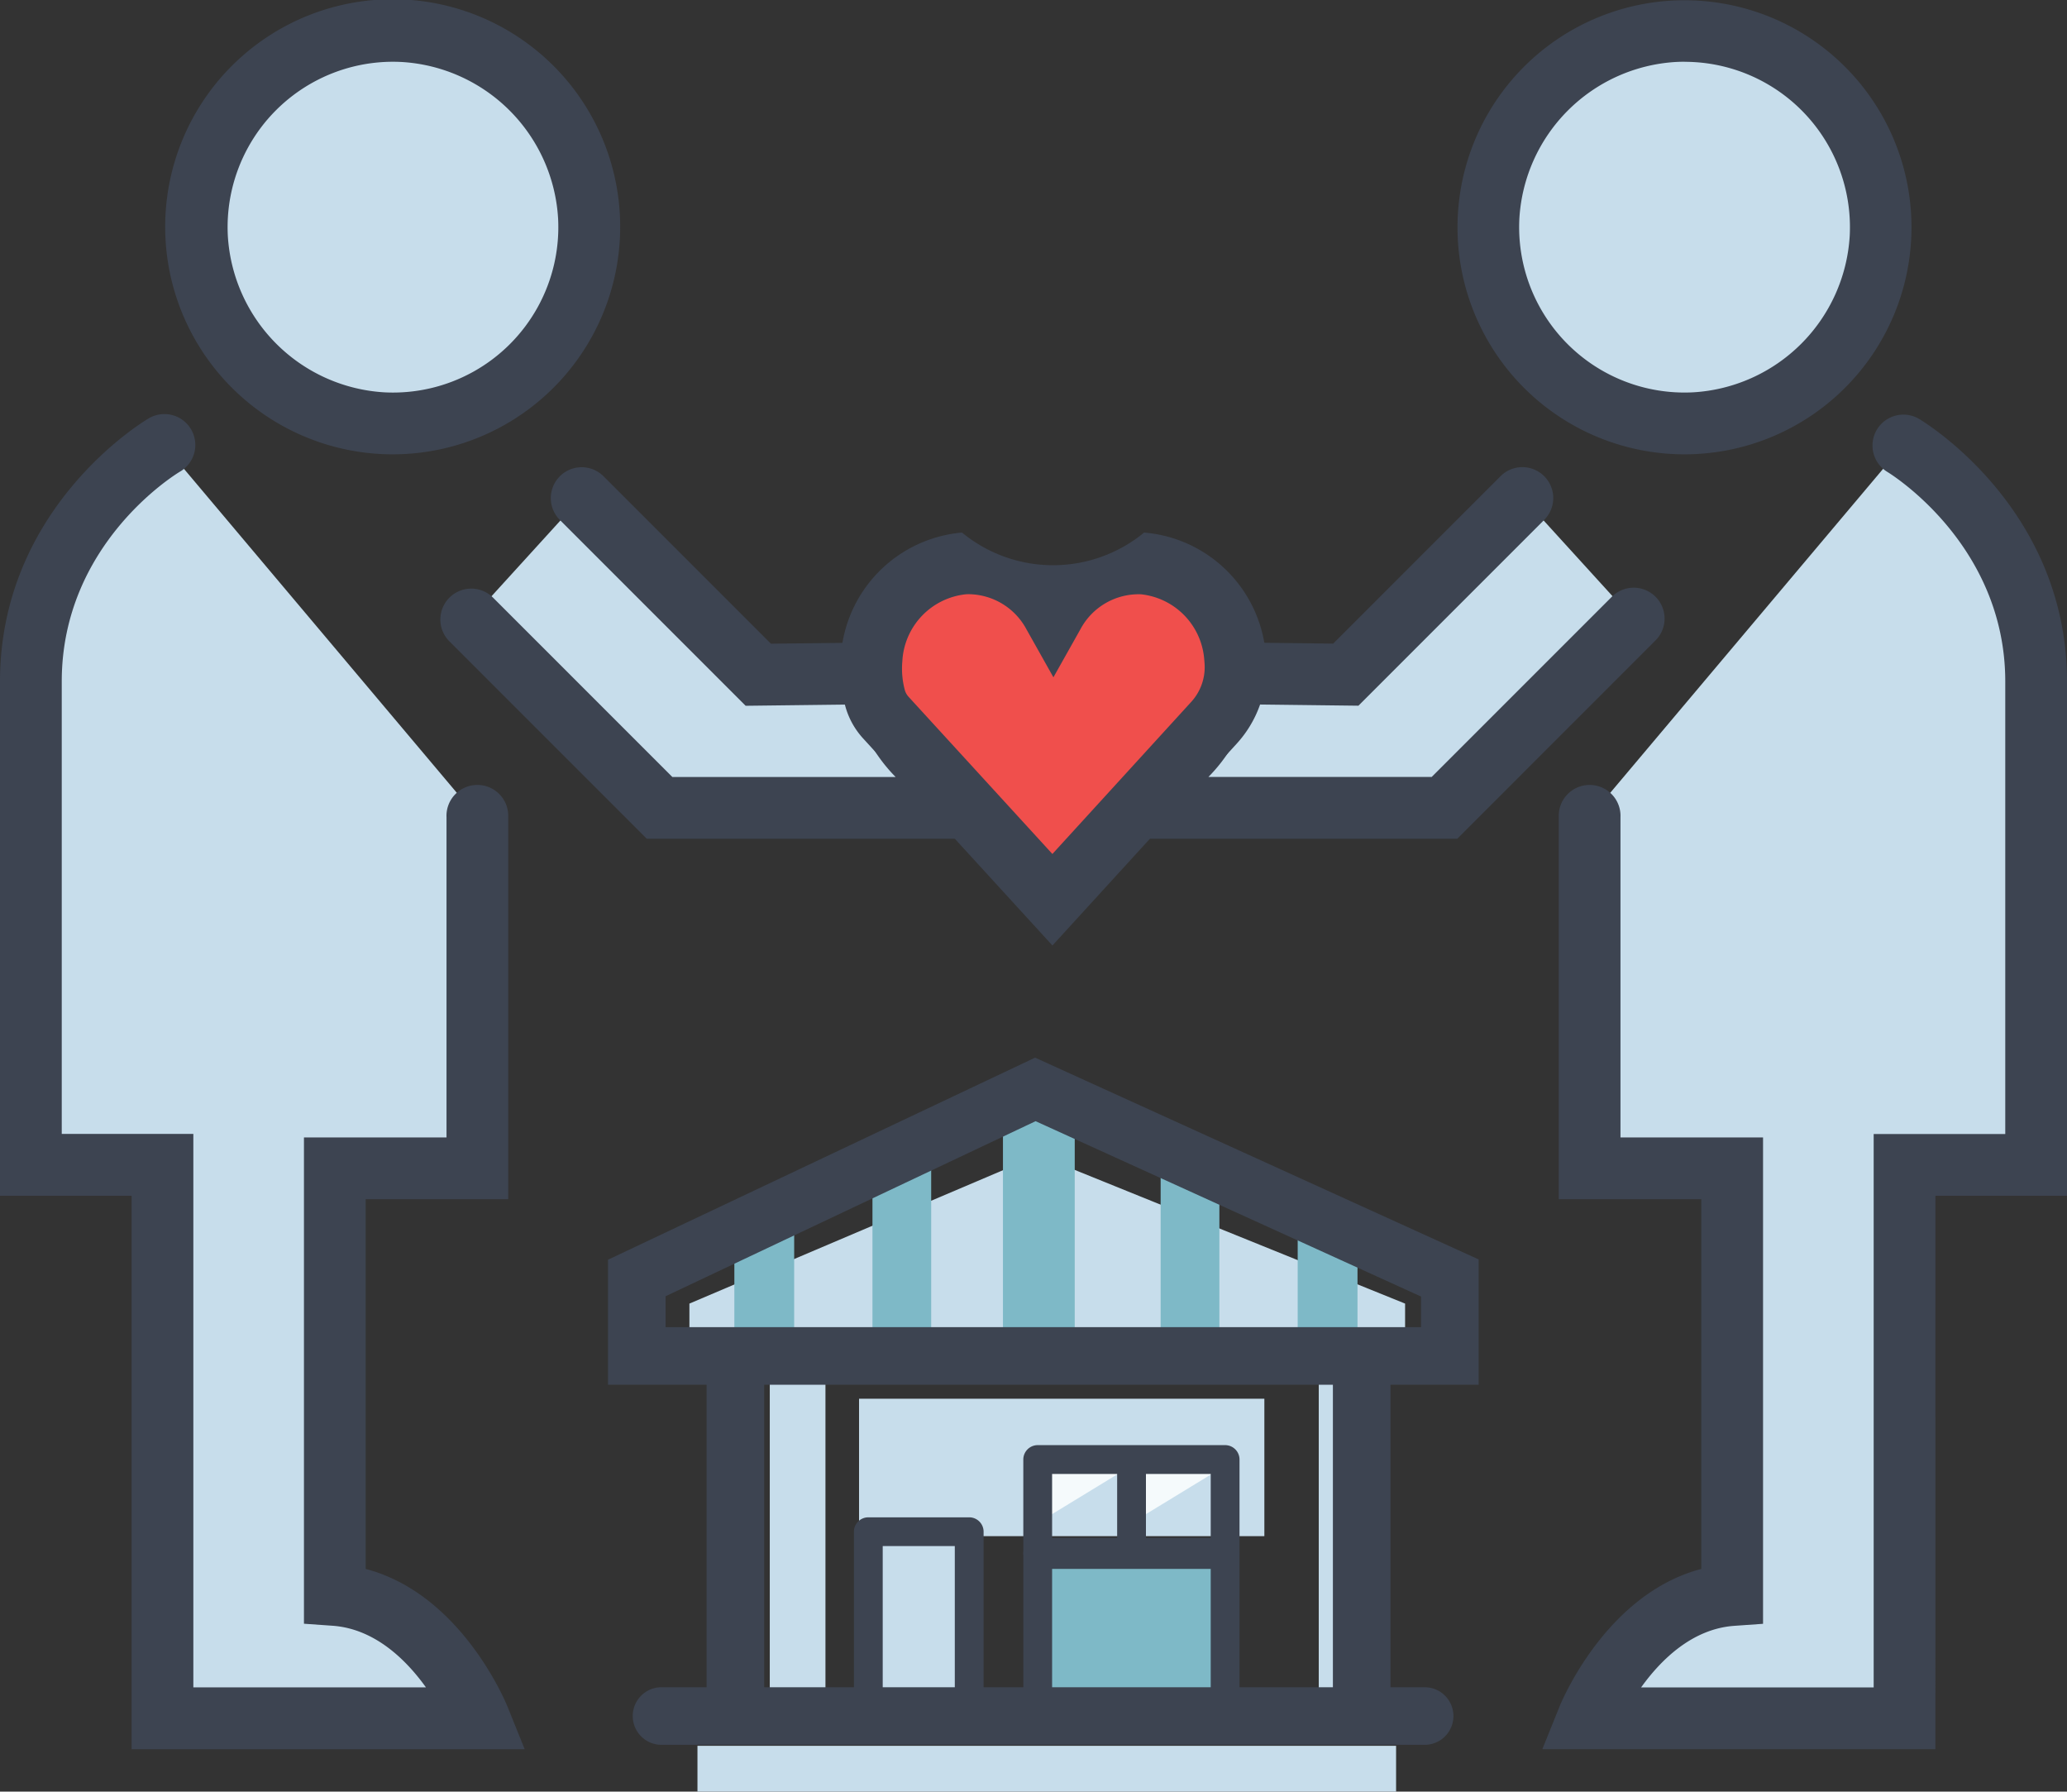 <svg id="illust" xmlns="http://www.w3.org/2000/svg" width="130.642" height="113.216" viewBox="0 0 130.642 113.216">
  <rect x="0" y="0" width="130.642" height="113.216" fill="#333333" stroke="none"/>
  <g id="グループ_1030" data-name="グループ 1030" transform="translate(1.952 1.952)">
    <g id="グループ_1026" data-name="グループ 1026" transform="translate(10.482)">
      <path id="パス_1497" data-name="パス 1497" d="M3666.778,1326.92a12.4,12.4,0,1,0-11.747-11.736A12.4,12.4,0,0,0,3666.778,1326.92Z" transform="translate(-3655.014 -1302.13)" fill="#c7ddeb"/>
    </g>
    <path id="パス_1498" data-name="パス 1498" d="M3634.2,1448.136v22.187h-9.01v26.964c6.139.433,9.109,7.79,9.109,7.79h-20v-34.971h-8.317v-30.543c0-9.955,8.417-14.932,8.417-14.932" transform="translate(-3605.979 -1398.445)" fill="#c7ddeb"/>
    <g id="グループ_1028" data-name="グループ 1028" transform="translate(92.112)">
      <g id="グループ_1027" data-name="グループ 1027">
        <path id="パス_1499" data-name="パス 1499" d="M4049.929,1326.92a12.4,12.4,0,1,1,11.747-11.736A12.405,12.405,0,0,1,4049.929,1326.92Z" transform="translate(-4036.886 -1302.13)" fill="#c7ddeb"/>
      </g>
    </g>
    <path id="パス_1500" data-name="パス 1500" d="M4086.3,1424.631s8.416,4.977,8.416,14.932v30.543H4086.4v34.971h-20s2.97-7.357,9.109-7.79v-26.964H4066.5v-22.187" transform="translate(-3967.979 -1398.445)" fill="#c7ddeb"/>
    <g id="グループ_1029" data-name="グループ 1029" transform="translate(27.802 29.493)">
      <path id="パス_1501" data-name="パス 1501" d="M3743.021,1440.1l11.188,11.188,7.883-.094a5.914,5.914,0,0,0,.226,1.98c.614,2.12,2.448,3.8,4.152,5.259q.733.627,1.449,1.271h-19.947l-11.933-11.933" transform="translate(-3736.039 -1440.098)" fill="#c7ddeb"/>
      <path id="パス_1502" data-name="パス 1502" d="M3955.529,1440.1l-11.188,11.188-7.883-.094a5.914,5.914,0,0,1-.225,1.98c-.614,2.12-2.447,3.8-4.152,5.259-.489.418-.971.843-1.45,1.271h19.948l11.933-11.933" transform="translate(-3889.034 -1440.098)" fill="#c7ddeb"/>
      <path id="パス_1503" data-name="パス 1503" d="M3879.333,1472.254a5.788,5.788,0,0,0-5.848-5.365c-2.041,0-3.838,1.849-4.889,3.389-1.051-1.54-2.848-3.389-4.889-3.389a5.82,5.82,0,0,0-5.152,3.066,5.54,5.54,0,0,0-.638,2.3" transform="translate(-3831.864 -1461.162)" fill="#c7ddeb"/>
      <path id="パス_1504" data-name="パス 1504" d="M3885.176,1531.809c1.366,1.223,2.707,2.471,4.114,3.659,1.012.854,1.166.68,2-.153,1.1-1.1,2.353-2.291,3.59-3.505" transform="translate(-3853.296 -1512.204)" fill="#c7ddeb"/>
    </g>
    <path id="パス_1505" data-name="パス 1505" d="M3877.466,1465.885q-.01-.226-.033-.454a6.438,6.438,0,0,0-5.848-5.9,6.567,6.567,0,0,1-11.292,0,6.446,6.446,0,0,0-5.826,6.013,7.152,7.152,0,0,0,.207,2.458,3,3,0,0,0,.681,1.259l10.538,11.52,10.221-11.192A5.214,5.214,0,0,0,3877.466,1465.885Z" transform="translate(-3801.328 -1425.881)" fill="#c7ddeb"/>
  </g>
  <g id="グループ_1036" data-name="グループ 1036" transform="translate(0 0)">
    <g id="グループ_1031" data-name="グループ 1031" transform="translate(10.482)">
      <path id="パス_1506" data-name="パス 1506" d="M3660.224,1321.71q-.36,0-.72-.018h0a14.379,14.379,0,1,1,.721.018Zm-.525-3.917a10.452,10.452,0,0,0,10.979-10.986,10.529,10.529,0,0,0-9.891-9.89,10.452,10.452,0,0,0-10.983,10.99,10.533,10.533,0,0,0,9.9,9.886Z" transform="translate(-3645.886 -1293)" fill="#3d4451"/>
    </g>
    <path id="パス_1507" data-name="パス 1507" d="M3630.011,1499.849h-24.845v-34.971h-8.317v-32.5c0-10.942,8.991-16.385,9.374-16.612a1.952,1.952,0,1,1,1.987,3.36c-.3.18-7.458,4.578-7.458,13.252v28.591h8.317v34.971h14.7c-1.245-1.735-3.228-3.7-5.895-3.892l-1.814-.128V1461.19h9.01v-20.235a1.952,1.952,0,1,1,3.9,0v24.138h-9.01v23.364c6.021,1.576,8.84,8.392,8.968,8.709Z" transform="translate(-3596.849 -1389.313)" fill="#3d4451"/>
    <g id="グループ_1033" data-name="グループ 1033" transform="translate(92.113 0.001)">
      <g id="グループ_1032" data-name="グループ 1032">
        <path id="パス_1508" data-name="パス 1508" d="M4042.13,1321.712a14.347,14.347,0,1,1,.721-.019h0C4042.61,1321.706,4042.369,1321.712,4042.13,1321.712Zm.623-1.968h0Zm-.631-22.84q-.276,0-.554.014a10.532,10.532,0,0,0-9.892,9.89,10.454,10.454,0,0,0,10.979,10.986h0a10.533,10.533,0,0,0,9.9-9.886,10.452,10.452,0,0,0-10.429-11Z" transform="translate(-4027.759 -1293.003)" fill="#3d4451"/>
      </g>
    </g>
    <path id="パス_1509" data-name="パス 1509" d="M4077.712,1499.848h-24.845l1.083-2.682c.127-.317,2.946-7.132,8.967-8.709v-23.364h-9.01v-24.138a1.952,1.952,0,1,1,3.9,0v20.235h9.011v30.735l-1.814.128c-2.667.188-4.649,2.156-5.894,3.892h14.7v-34.971h8.317v-28.591c0-8.74-7.384-13.208-7.458-13.252a1.952,1.952,0,0,1,1.987-3.36c.382.226,9.374,5.67,9.374,16.612v32.495h-8.317Z" transform="translate(-3955.387 -1389.313)" fill="#3d4451"/>
    <g id="グループ_1034" data-name="グループ 1034" transform="translate(27.802 29.493)">
      <path id="パス_1510" data-name="パス 1510" d="M3765.849,1454.476h-25.865l-12.5-12.5a1.952,1.952,0,0,1,2.76-2.76l11.361,11.361h14.111a10.165,10.165,0,0,1-2.448-4.035q-.08-.273-.139-.55l-6.894.083-11.77-11.77a1.952,1.952,0,0,1,2.76-2.76l10.608,10.607,9.15-.11-.118,2.087a3.945,3.945,0,0,0,.151,1.327c.458,1.581,2,3,3.545,4.317.45.384.92.8,1.483,1.3Z" transform="translate(-3726.909 -1430.968)" fill="#3d4451"/>
      <path id="パス_1511" data-name="パス 1511" d="M3932.588,1454.476h-25.867l3.81-3.407c.573-.512,1.043-.925,1.483-1.3,1.542-1.318,3.087-2.737,3.544-4.317a3.959,3.959,0,0,0,.152-1.328l-.117-2.086,9.15.109,10.606-10.607a1.952,1.952,0,0,1,2.76,2.76l-11.769,11.77-6.895-.083q-.059.277-.139.551a10.161,10.161,0,0,1-2.448,4.035h14.111l11.361-11.361a1.952,1.952,0,1,1,2.76,2.76Z" transform="translate(-3868.284 -1430.968)" fill="#3d4451"/>
      <path id="パス_1512" data-name="パス 1512" d="M3850.74,1467.03l-.111,0a1.953,1.953,0,0,1-1.84-2.059,7.47,7.47,0,0,1,.865-3.108,7.756,7.756,0,0,1,6.875-4.1h0a6.332,6.332,0,0,0,9.778,0,7.779,7.779,0,0,1,4.441,1.348,7.905,7.905,0,0,1,3.355,5.869,1.952,1.952,0,1,1-3.9.2,3.989,3.989,0,0,0-1.673-2.854,3.947,3.947,0,0,0-2.225-.659c-.939,0-2.226,1-3.277,2.538l-1.612,2.362-1.612-2.362c-1.052-1.542-2.338-2.538-3.276-2.538a3.862,3.862,0,0,0-3.429,2.031,3.588,3.588,0,0,0-.413,1.494A1.953,1.953,0,0,1,3850.74,1467.03Z" transform="translate(-3822.733 -1452.032)" fill="#3d4451"/>
      <path id="パス_1513" data-name="パス 1513" d="M3883.124,1530.806a3.59,3.59,0,0,1-2.271-1.027c-1.021-.862-2.012-1.759-2.97-2.626q-.592-.536-1.186-1.069a1.952,1.952,0,1,1,2.6-2.91q.6.54,1.2,1.085c.816.738,1.656,1.5,2.5,2.225.573-.567,1.18-1.155,1.8-1.756.505-.49,1.02-.989,1.532-1.492a1.952,1.952,0,0,1,2.735,2.785c-.519.509-1.039,1.013-1.55,1.509-.7.683-1.392,1.349-2.03,1.986l-.027.027A3.431,3.431,0,0,1,3883.124,1530.806Z" transform="translate(-3844.165 -1503.074)" fill="#3d4451"/>
    </g>
    <g id="グループ_1035" data-name="グループ 1035" transform="translate(53.111 33.645)">
      <path id="パス_1514" data-name="パス 1514" d="M3877.466,1465.885q-.01-.226-.033-.454a6.438,6.438,0,0,0-5.848-5.9,6.567,6.567,0,0,1-11.292,0,6.446,6.446,0,0,0-5.826,6.013,7.152,7.152,0,0,0,.207,2.458,3,3,0,0,0,.681,1.259l10.538,11.52,10.221-11.192A5.214,5.214,0,0,0,3877.466,1465.885Z" transform="translate(-3852.488 -1457.575)" fill="#f04f4c"/>
      <path id="パス_1515" data-name="パス 1515" d="M3858.715,1476.5l-11.979-13.1a4.98,4.98,0,0,1-1.127-2.076,9.116,9.116,0,0,1-.266-3.127,8.406,8.406,0,0,1,7.656-7.792,9.059,9.059,0,0,0,11.51,0,8.411,8.411,0,0,1,7.686,7.644c.02.191.034.384.042.574h0a7.186,7.186,0,0,1-1.861,5.106Zm-5.26-22.2c-.076,0-.151,0-.227.007a4.489,4.489,0,0,0-4,4.234,5.234,5.234,0,0,0,.15,1.791,1.056,1.056,0,0,0,.234.44l9.1,9.944,8.78-9.616a3.254,3.254,0,0,0,.844-2.312q-.007-.165-.024-.332a4.485,4.485,0,0,0-4.011-4.151,4.171,4.171,0,0,0-3.824,2.222l-1.7,3.024-1.7-3.024A4.191,4.191,0,0,0,3853.456,1454.3Z" transform="translate(-3845.308 -1450.396)" fill="#3d4451"/>
    </g>
  </g>
  <g id="グループ_1041" data-name="グループ 1041" transform="translate(38.429 66.838)">
    <g id="グループ_1040" data-name="グループ 1040">
      <g id="グループ_1037" data-name="グループ 1037" transform="translate(26.248 30.481)">
        <rect id="長方形_4580" data-name="長方形 4580" width="11.845" height="9.632" transform="translate(0.91 0.91)" fill="#7eb9c7"/>
        <path id="パス_1516" data-name="パス 1516" d="M3912.168,1759.717h-11.845a.91.91,0,0,1-.91-.91v-9.633a.91.91,0,0,1,.91-.91h11.845a.91.91,0,0,1,.91.91v9.633A.91.91,0,0,1,3912.168,1759.717Zm-10.935-1.82h10.025v-7.812h-10.025Z" transform="translate(-3899.413 -1748.264)" fill="#3d4451"/>
      </g>
      <rect id="長方形_4581" data-name="長方形 4581" width="25.617" height="8.684" transform="translate(15.866 21.551)" fill="#c7ddeb"/>
      <rect id="長方形_4582" data-name="長方形 4582" width="3.519" height="22.176" transform="translate(44.921 19.137)" fill="#c7ddeb"/>
      <rect id="長方形_4583" data-name="長方形 4583" width="3.519" height="22.176" transform="translate(10.224 19.137)" fill="#c7ddeb"/>
      <path id="パス_1517" data-name="パス 1517" d="M3911.088,1725.034l-6.078,3.707.035-3.707h6.043Z" transform="translate(-3877.565 -1699.519)" fill="#f5fafc"/>
      <path id="パス_1518" data-name="パス 1518" d="M3938.847,1725.034l-6.079,3.707.036-3.707h6.043Z" transform="translate(-3899.39 -1699.519)" fill="#f5fafc"/>
      <path id="パス_1519" data-name="パス 1519" d="M3845.922,1647.838h-45.234v-3.968l22.052-9.379,23.182,9.379Z" transform="translate(-3795.544 -1628.331)" fill="#c7ddeb"/>
      <g id="グループ_1038" data-name="グループ 1038" transform="translate(7.985 2.449)">
        <path id="パス_1520" data-name="パス 1520" d="M3813.977,1659.356v-7.94l3.781-1.561v9.4h-3.781" transform="translate(-3813.977 -1642.859)" fill="#7eb9c7"/>
        <path id="パス_1521" data-name="パス 1521" d="M3858.524,1641.071h-3.711v-12.647l3.711-1.65Z" transform="translate(-3846.084 -1624.712)" fill="#7eb9c7"/>
        <path id="パス_1522" data-name="パス 1522" d="M3984.316,1659.356v-7.94l-3.78-1.561v9.4h3.78" transform="translate(-3944.931 -1642.859)" fill="#7eb9c7"/>
        <path id="パス_1523" data-name="パス 1523" d="M3940.021,1641.071h3.712v-12.647l-3.712-1.65Z" transform="translate(-3913.078 -1624.712)" fill="#7eb9c7"/>
        <rect id="長方形_4584" data-name="長方形 4584" width="4.536" height="16.359" transform="translate(16.977)" fill="#7eb9c7"/>
      </g>
      <path id="パス_1524" data-name="パス 1524" d="M3831.649,1626.338h-55.026v-7.9l26.994-12.77,28.032,12.75Zm-51.386-3.64h47.746v-1.934l-24.362-11.081-23.384,11.062Z" transform="translate(-3776.623 -1605.671)" fill="#3d4451"/>
      <rect id="長方形_4585" data-name="長方形 4585" width="44.156" height="2.895" transform="translate(5.653 43.484)" fill="#c7ddeb"/>
      <rect id="長方形_4586" data-name="長方形 4586" width="3.64" height="22.176" transform="translate(6.231 19.137)" fill="#3d4451"/>
      <rect id="長方形_4587" data-name="長方形 4587" width="3.64" height="22.176" transform="translate(45.815 19.137)" fill="#3d4451"/>
      <g id="グループ_1039" data-name="グループ 1039" transform="translate(15.542 29.042)">
        <rect id="長方形_4588" data-name="長方形 4588" width="6.376" height="11.503" transform="translate(0.91 0.91)" fill="#c7ddeb"/>
        <path id="パス_1525" data-name="パス 1525" d="M3856.615,1754.853h-6.376a.91.91,0,0,1-.911-.91v-11.5a.911.911,0,0,1,.911-.91h6.376a.91.91,0,0,1,.91.91v11.5A.91.91,0,0,1,3856.615,1754.853Zm-5.466-1.82h4.556v-9.683h-4.556Z" transform="translate(-3849.329 -1741.53)" fill="#3d4451"/>
      </g>
      <path id="パス_1526" data-name="パス 1526" d="M3912.168,1727.887h-11.845a.91.91,0,0,1-.91-.91v-5.863a.91.91,0,0,1,.91-.91h11.845a.91.91,0,0,1,.91.91v5.863A.909.909,0,0,1,3912.168,1727.887Zm-10.935-1.82h10.025v-4.043h-10.025Z" transform="translate(-3873.165 -1695.721)" fill="#3d4451"/>
      <path id="パス_1527" data-name="パス 1527" d="M3833.985,1795.416h-48.231a1.82,1.82,0,0,1,0-3.64h48.231a1.82,1.82,0,1,1,0,3.64Z" transform="translate(-3782.372 -1751.994)" fill="#3d4451"/>
      <rect id="長方形_4589" data-name="長方形 4589" width="1.82" height="6.179" transform="translate(32.179 25.104)" fill="#3d4451"/>
    </g>
  </g>
</svg>
